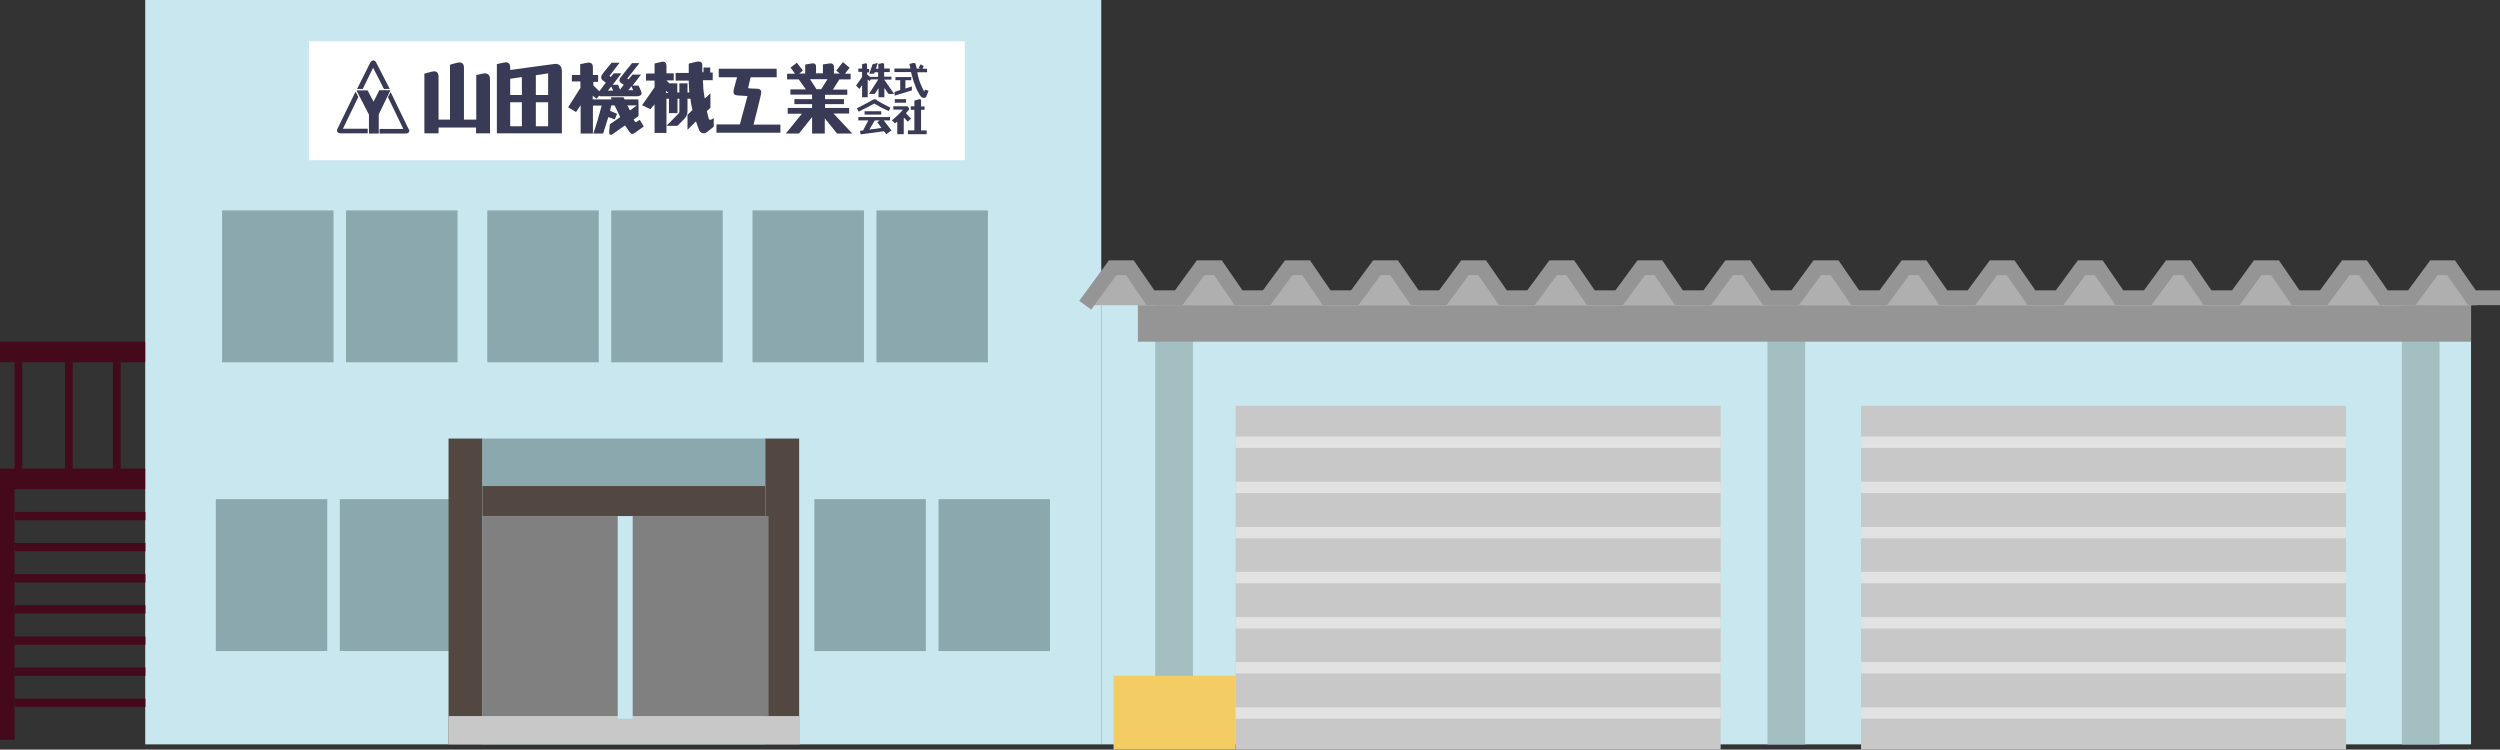 <?xml version="1.0" encoding="UTF-8"?><svg id="_レイヤー_2" xmlns="http://www.w3.org/2000/svg" width="120" height="35.98" viewBox="0 0 120 35.98"><rect x="0" y="0" width="120" height="35.98" fill="#333333" stroke="none"/><defs><style>.cls-1{fill:#fff;}.cls-2{fill:#e2e2e2;}.cls-3{fill:#959595;}.cls-4{fill:#534741;}.cls-5{fill:#440a1b;}.cls-6{fill:#a3bfc1;}.cls-7{fill:#f3cc63;}.cls-8{fill:#8aa8ad;}.cls-9{fill:gray;}.cls-10{fill:#c8c8c8;}.cls-11{fill:none;stroke:#959595;stroke-miterlimit:10;stroke-width:.71px;}.cls-12{fill:#afafaf;}.cls-13{fill:#c9e7ee;}.cls-14{fill:#383a56;fill-rule:evenodd;}</style></defs><g id="_レイヤー_4"><g><rect class="cls-13" x="6.97" width="45.89" height="35.73"/><rect class="cls-13" x="52.86" y="14.64" width="65.75" height="21.09"/><rect class="cls-1" x="14.83" y="1.98" width="31.48" height="5.71"/><rect class="cls-8" x="10.66" y="10.1" width="5.35" height="7.29"/><rect class="cls-8" x="16.61" y="10.1" width="5.35" height="7.29"/><rect class="cls-8" x="10.36" y="23.96" width="5.35" height="7.29"/><rect class="cls-8" x="16.31" y="23.96" width="5.35" height="7.29"/><rect class="cls-8" x="39.09" y="23.96" width="5.35" height="7.29"/><rect class="cls-8" x="45.05" y="23.96" width="5.35" height="7.29"/><rect class="cls-8" x="23.39" y="10.1" width="5.35" height="7.29"/><rect class="cls-8" x="29.34" y="10.1" width="5.35" height="7.29"/><rect class="cls-8" x="36.12" y="10.1" width="5.35" height="7.29"/><rect class="cls-8" x="42.07" y="10.1" width="5.35" height="7.29"/><rect class="cls-4" x="21.53" y="21.05" width="1.63" height="14.68"/><rect class="cls-4" x="36.73" y="21.05" width="1.63" height="14.68"/><rect class="cls-6" x="55.45" y="14.64" width="1.81" height="21.09"/><rect class="cls-6" x="84.84" y="14.64" width="1.81" height="21.09"/><rect class="cls-6" x="115.29" y="14.64" width="1.81" height="21.09"/><g><polygon class="cls-12" points="52.09 14.65 53.41 12.85 54.23 12.85 55.22 14.29 56.58 14.29 57.63 12.85 58.46 12.85 59.45 14.29 60.8 14.29 61.86 12.85 62.69 12.85 63.68 14.29 65.03 14.29 66.09 12.85 66.91 12.85 67.91 14.29 69.26 14.29 70.32 12.85 71.14 12.85 72.14 14.29 73.49 14.29 74.55 12.85 75.37 12.85 76.36 14.29 77.72 14.29 78.78 12.85 79.6 12.85 80.59 14.29 81.95 14.29 83 12.85 83.83 12.85 84.82 14.29 86.17 14.29 87.23 12.85 88.06 12.85 89.05 14.29 90.4 14.29 91.46 12.85 92.28 12.85 93.28 14.29 94.63 14.29 95.69 12.85 96.51 12.85 97.51 14.29 98.86 14.29 99.92 12.85 100.74 12.85 101.73 14.29 103.09 14.29 104.15 12.85 104.97 12.85 105.96 14.29 107.32 14.29 108.37 12.85 109.2 12.85 110.19 14.29 111.54 14.29 112.6 12.85 113.42 12.85 114.42 14.29 115.77 14.29 116.83 12.85 117.65 12.85 118.89 14.65 52.09 14.65"/><polyline class="cls-11" points="52.09 14.65 53.41 12.85 54.23 12.85 55.22 14.29 56.58 14.29 57.63 12.85 58.46 12.85 59.45 14.29 60.8 14.29 61.86 12.85 62.69 12.85 63.68 14.29 65.03 14.29 66.09 12.85 66.91 12.85 67.91 14.29 69.26 14.29 70.32 12.85 71.14 12.85 72.14 14.29 73.49 14.29 74.55 12.85 75.37 12.85 76.36 14.29 77.72 14.29 78.78 12.85 79.6 12.85 80.59 14.29 81.95 14.29 83 12.85 83.83 12.85 84.82 14.29 86.17 14.29 87.23 12.85 88.06 12.85 89.05 14.29 90.4 14.29 91.46 12.85 92.28 12.85 93.28 14.29 94.63 14.29 95.69 12.85 96.51 12.85 97.51 14.29 98.86 14.29 99.92 12.85 100.74 12.85 101.73 14.29 103.09 14.29 104.15 12.85 104.97 12.85 105.96 14.29 107.32 14.29 108.37 12.85 109.2 12.85 110.19 14.29 111.54 14.29 112.6 12.85 113.42 12.85 114.42 14.29 115.77 14.29 116.83 12.85 117.65 12.85 118.65 14.29 120 14.29"/></g><rect class="cls-3" x="54.62" y="14.65" width="63.99" height="1.75"/><rect class="cls-8" x="23.16" y="21.05" width="13.57" height="3.72"/><rect class="cls-4" x="23.16" y="23.33" width="13.57" height="1.44"/><rect class="cls-5" y="16.4" width="6.97" height=".99"/><rect class="cls-5" y="22.49" width="6.97" height=".99"/><rect class="cls-5" x="5.42" y="17.39" width=".37" height="5.33"/><rect class="cls-5" x="3.12" y="17.39" width=".37" height="5.33"/><rect class="cls-5" x=".7" y="17.39" width=".37" height="5.33"/><rect class="cls-5" y="23.07" width=".7" height="12.44"/><rect class="cls-5" x=".7" y="24.57" width="6.28" height=".4"/><rect class="cls-5" x=".7" y="26.06" width="6.28" height=".4"/><rect class="cls-5" x=".7" y="27.56" width="6.28" height=".4"/><rect class="cls-5" x=".7" y="29.05" width="6.28" height=".4"/><rect class="cls-5" x=".7" y="30.55" width="6.28" height=".4"/><rect class="cls-5" x=".7" y="32.04" width="6.28" height=".4"/><rect class="cls-5" x=".7" y="33.53" width="6.28" height=".4"/><rect class="cls-10" x="21.53" y="34.37" width="16.84" height="1.36"/><rect class="cls-9" x="23.16" y="24.77" width="13.73" height="9.6"/><rect class="cls-13" x="29.65" y="24.77" width=".72" height="9.73"/><rect class="cls-10" x="59.31" y="19.48" width="23.28" height="16.5"/><rect class="cls-10" x="89.33" y="19.48" width="23.28" height="16.5"/><rect class="cls-7" x="53.45" y="32.44" width="5.86" height="3.53"/><rect class="cls-2" x="59.31" y="20.95" width="23.28" height=".55"/><rect class="cls-2" x="59.31" y="23.12" width="23.28" height=".55"/><rect class="cls-2" x="59.31" y="25.29" width="23.28" height=".55"/><rect class="cls-2" x="59.31" y="27.45" width="23.28" height=".55"/><rect class="cls-2" x="59.31" y="29.62" width="23.28" height=".55"/><rect class="cls-2" x="59.31" y="31.78" width="23.28" height=".55"/><rect class="cls-2" x="59.31" y="33.95" width="23.28" height=".55"/><rect class="cls-2" x="89.33" y="20.95" width="23.28" height=".55"/><rect class="cls-2" x="89.33" y="23.12" width="23.28" height=".55"/><rect class="cls-2" x="89.33" y="25.29" width="23.28" height=".55"/><rect class="cls-2" x="89.33" y="27.45" width="23.28" height=".55"/><rect class="cls-2" x="89.33" y="29.62" width="23.28" height=".55"/><rect class="cls-2" x="89.33" y="31.78" width="23.28" height=".55"/><rect class="cls-2" x="89.33" y="33.95" width="23.28" height=".55"/><g><g><path class="cls-14" d="m20.37,3.54v2.86h.68v-.28h1.8v.28h.67v-2.6c0-.22-.14-.31-.33-.27-.2.04-.33.07-.33.07v2.14h-.59v-2.5c0-.28-.22-.25-.32-.23-.1.02-.35.1-.35.1v2.63h-.55s0-1.82,0-2.05-.12-.3-.32-.25c-.2.05-.35.09-.35.09Z"/><path class="cls-14" d="m23.85,3.08v3.32h3.12v-2.97c0-.31-.17-.38-.36-.36-.19.02-2.12.29-2.12.29,0,0,0-.02,0-.13s-.05-.28-.28-.23c-.22.04-.37.08-.37.08Zm1.2.62v.86h-.56v-.78l.56-.08Zm1.26-.18v1.04h-.59v-.95l.59-.09Zm-1.26,1.39v1.15h-.56v-1.15h.56Zm1.26,0v1.15h-.59v-1.15h.59Z"/><path class="cls-14" d="m27.45,3.58v.33h.41v.31l-.59.93.38.23.22-.33v1.36h.59v-1.34h.42s-.07.27-.18.65c-.1.35-.22.69-.22.69h.47l.25-.79.31.11.11-.27-.34-.14.06-.26h.16l.27.56-.5.35s-.03.36-.03.4c0,.06.04.15.16.07.12-.08.6-.42.6-.42,0,0,.18.25.22.32.07.1.13.12.25.04.1-.07.43-.31.43-.31l-.19-.32-.14.09s-.06.04-.09,0c-.03-.05-.07-.1-.07-.1l.24-.17v-.52s-.01-.28-.01-.28h-.66l-.05-.1h-.6l.02.1h-.9v-.18l.18.15.13-.15s.03.03.06.03h1.79c.08,0,.22-.06.18-.19-.04-.13-.14-.32-.14-.32h-.29l.41-.53h-.41s-.19.23-.19.23l-.06-.04.58-.74h-.35s-.51.62-.57.71c-.05.09-.05.17.01.22.06.05.16.11.16.11l-.18.23-.09-.23h-.26l.42-.55h-.37s-.14.17-.14.17l-.07-.04.49-.64h-.38s-.4.47-.47.59c-.07.12-.01.22.03.25.05.03.16.12.16.12l-.31.41-.29-.28v-.17h.23v-.33h-.25v-.35c0-.12-.02-.3-.32-.23-.22.05-.29.06-.29.06v.52h-.41Zm3.12,1.48l-.33.24-.13-.24h.46Zm-1.23-.91l.09.2h-.25l.16-.2Zm1.05.18h-.23l.15-.19.08.19Z"/><path class="cls-14" d="m33.06,3.07v.43h-.63v.37h.63s0,.19.01.28c0,.12.02.29.02.29h-.09v-.44h-.39v.44h-.1v-.44h-.38l-.14-.14h.35v-.34h-.35v-.36c0-.19-.13-.22-.24-.19-.11.02-.33.08-.33.08v.48h-.41v.34h.41v.32l-.6.86.4.19.2-.23v1.37h.57v-1.64h.12v.69h.41v-.69h.09v.6s0,.07-.04.11c-.04.04-.58.59-.58.59h.53s.32-.32.38-.4c.06-.07.1-.16.1-.32v-.58h.14s.02.16.04.27c.02.13.06.27.06.27l-.24.23v.72l.38-.38s.03-.02.04.01c0,.03.11.31.14.39.05.11.14.15.22.15s.18-.08.18-.08l.3-.24v-.41s-.04.02-.1.06c-.06.04-.12.03-.14-.03-.02-.05-.09-.37-.09-.37l.17-.15v-.7l-.27.25s-.06-.31-.07-.48c-.01-.14-.02-.4-.02-.4h.47v-.37h-.12v-.24h-.32v.2s-.01.04-.03.04-.03-.05-.03-.05v-.31c0-.12-.08-.19-.26-.16l-.38.09Zm-.97,1.39h-.12v-.1l.12.1Z"/><path class="cls-14" d="m35.51,5.97h-1.12v.4h3.07v-.39h-1.29s.33-1.3.36-1.47c.03-.17-.03-.24-.18-.25-.11,0-.37-.02-.4-.02-.03,0-.04-.02-.04-.02l.12-.51h1.25v-.41h-2.78v.41h.88s-.12.41-.15.55c-.04.17-.05.31.18.32.17.01.47.03.47.03l-.37,1.37Z"/><path class="cls-14" d="m37.96,3.26l.2.28h-.38v.27h.56l.34.48h-.74v.25h1.04v.22h-.85v.24h.85v.18h-1.17v.28h.68l-.77.95h.63l.63-.79v.79h.61v-.73l.59.73h.73l-.9-.96h.75v-.27h-1.16v-.18h.91v-.24h-.91v-.21h1.07v-.25h-.69l.31-.49h.54v-.27h-.27l.22-.29-.32-.27-.32.41.17.14h-.28v-.31c0-.17-.14-.18-.16-.18s-.37.05-.37.05v.43h-.33s0-.18,0-.33-.14-.16-.17-.15c-.03,0-.35.06-.35.06v.43h-.29l.18-.14-.29-.38-.31.24Zm.92.54h.84s-.3.48-.3.48h-.23s-.31-.48-.31-.48Z"/><path class="cls-14" d="m41.38,3.07v.22h-.18v.16h.18v.25l-.29.41.16.16.13-.18v.58h.27v-.85l.09.07.06-.08h.36l-.45.7h.28l.18-.28v.44h.28v-.45l.2.29h.27s-.48-.69-.48-.69h.35v-.14h-.35v-.22h.27v-.17h-.27v-.19c0-.06-.07-.08-.09-.07-.02,0-.19.04-.19.04v.23s-.11,0-.11,0l.08-.28-.25.07-.15.45h.22l.03-.07h.17v.22h-.39l-.14-.12v-.09h.1v-.17h-.1s0-.12,0-.2-.07-.07-.08-.07c-.01,0-.18.05-.18.05Z"/><path class="cls-14" d="m43.73,3.7h-.75v.15h.23v.47l-.27.09v.18l.83-.25v-.19l-.31.1v-.4h.28s0-.15,0-.15Z"/><path class="cls-14" d="m43.74,3.46h-.81v-.17h.77l-.05-.22s.18-.05.21-.05c.03,0,.07.01.09.06.02.05.05.21.05.21h.2l-.1-.03.08-.17.16.08-.06.13h.22v.17h-.47s.04.23.1.41c.06.18.23.52.23.52l.04-.1.17.06s-.1.26-.11.28c-.01.02-.04.06-.12.06-.08,0-.15-.07-.19-.14-.04-.06-.15-.26-.19-.37-.04-.11-.08-.22-.11-.29-.03-.1-.12-.43-.12-.43Z"/><path class="cls-14" d="m42.95,4.76v.17h.54v-.17h-.54Z"/><path class="cls-14" d="m42.88,5.1v.16h.43s.03,0,.01.03c-.02.03-.16.18-.23.24-.1.1-.28.25-.28.25l.15.14.09-.07s.02-.02.02.02v.57h.31v-.76s.01-.03.03-.01c.02.01.16.17.16.17l.16-.15-.24-.25s0,0,.01-.02c0-.01.09-.1.12-.14.03-.04.02-.18-.12-.18h-.63Z"/><path class="cls-14" d="m44.09,4.77l-.2.06v.27h-.17v.17h.17v.99h-.31v.18h.9v-.18h-.27v-.99h.17v-.16h-.17v-.27c0-.12-.12-.07-.12-.07Z"/><path class="cls-14" d="m42.09,4.8c-.08-.05-.13-.05-.21,0-.11.06-.28.16-.35.19-.07.04-.4.21-.4.21l.09.16s.26-.14.39-.2c.12-.06.36-.19.36-.19,0,0,.2.12.29.17.09.05.4.19.4.19l.08-.16s-.26-.13-.37-.19c-.07-.04-.25-.15-.27-.16Z"/><path class="cls-14" d="m41.5,5.34v.16h.8v-.16h-.8Z"/><path class="cls-14" d="m41.2,5.62v.16h.48l-.25.48-.15.02.03.17,1.12-.15.11.14.25-.18-.37-.48h.3v-.16h-1.52Zm.53.6l.26-.44h.23l-.11.09.2.27-.57.08Z"/></g><g><g><path class="cls-14" d="m17.14,4.27l.62-1.24s.05-.13.16-.13c.11,0,.15.13.15.13l.64,1.24h-.28l-.52-1.02-.5,1.02h-.27Z"/><path class="cls-14" d="m17.07,4.41l.13.24-.74,1.53h1.19v.22h-1.22c-.12,0-.16,0-.22-.05-.06-.06-.02-.15-.02-.15l.87-1.79Z"/><path class="cls-14" d="m19.63,6.21s.05.1-.02.15c-.05.05-.1.05-.22.05h-1.17v-.22h1.14l-.74-1.53.13-.24.87,1.79Z"/></g><path class="cls-14" d="m17.64,4.34h-.53l.6,1.16v.91h.47v-.92l.56-1.16h-.53l-.28.55-.29-.55Z"/></g></g></g></g></svg>